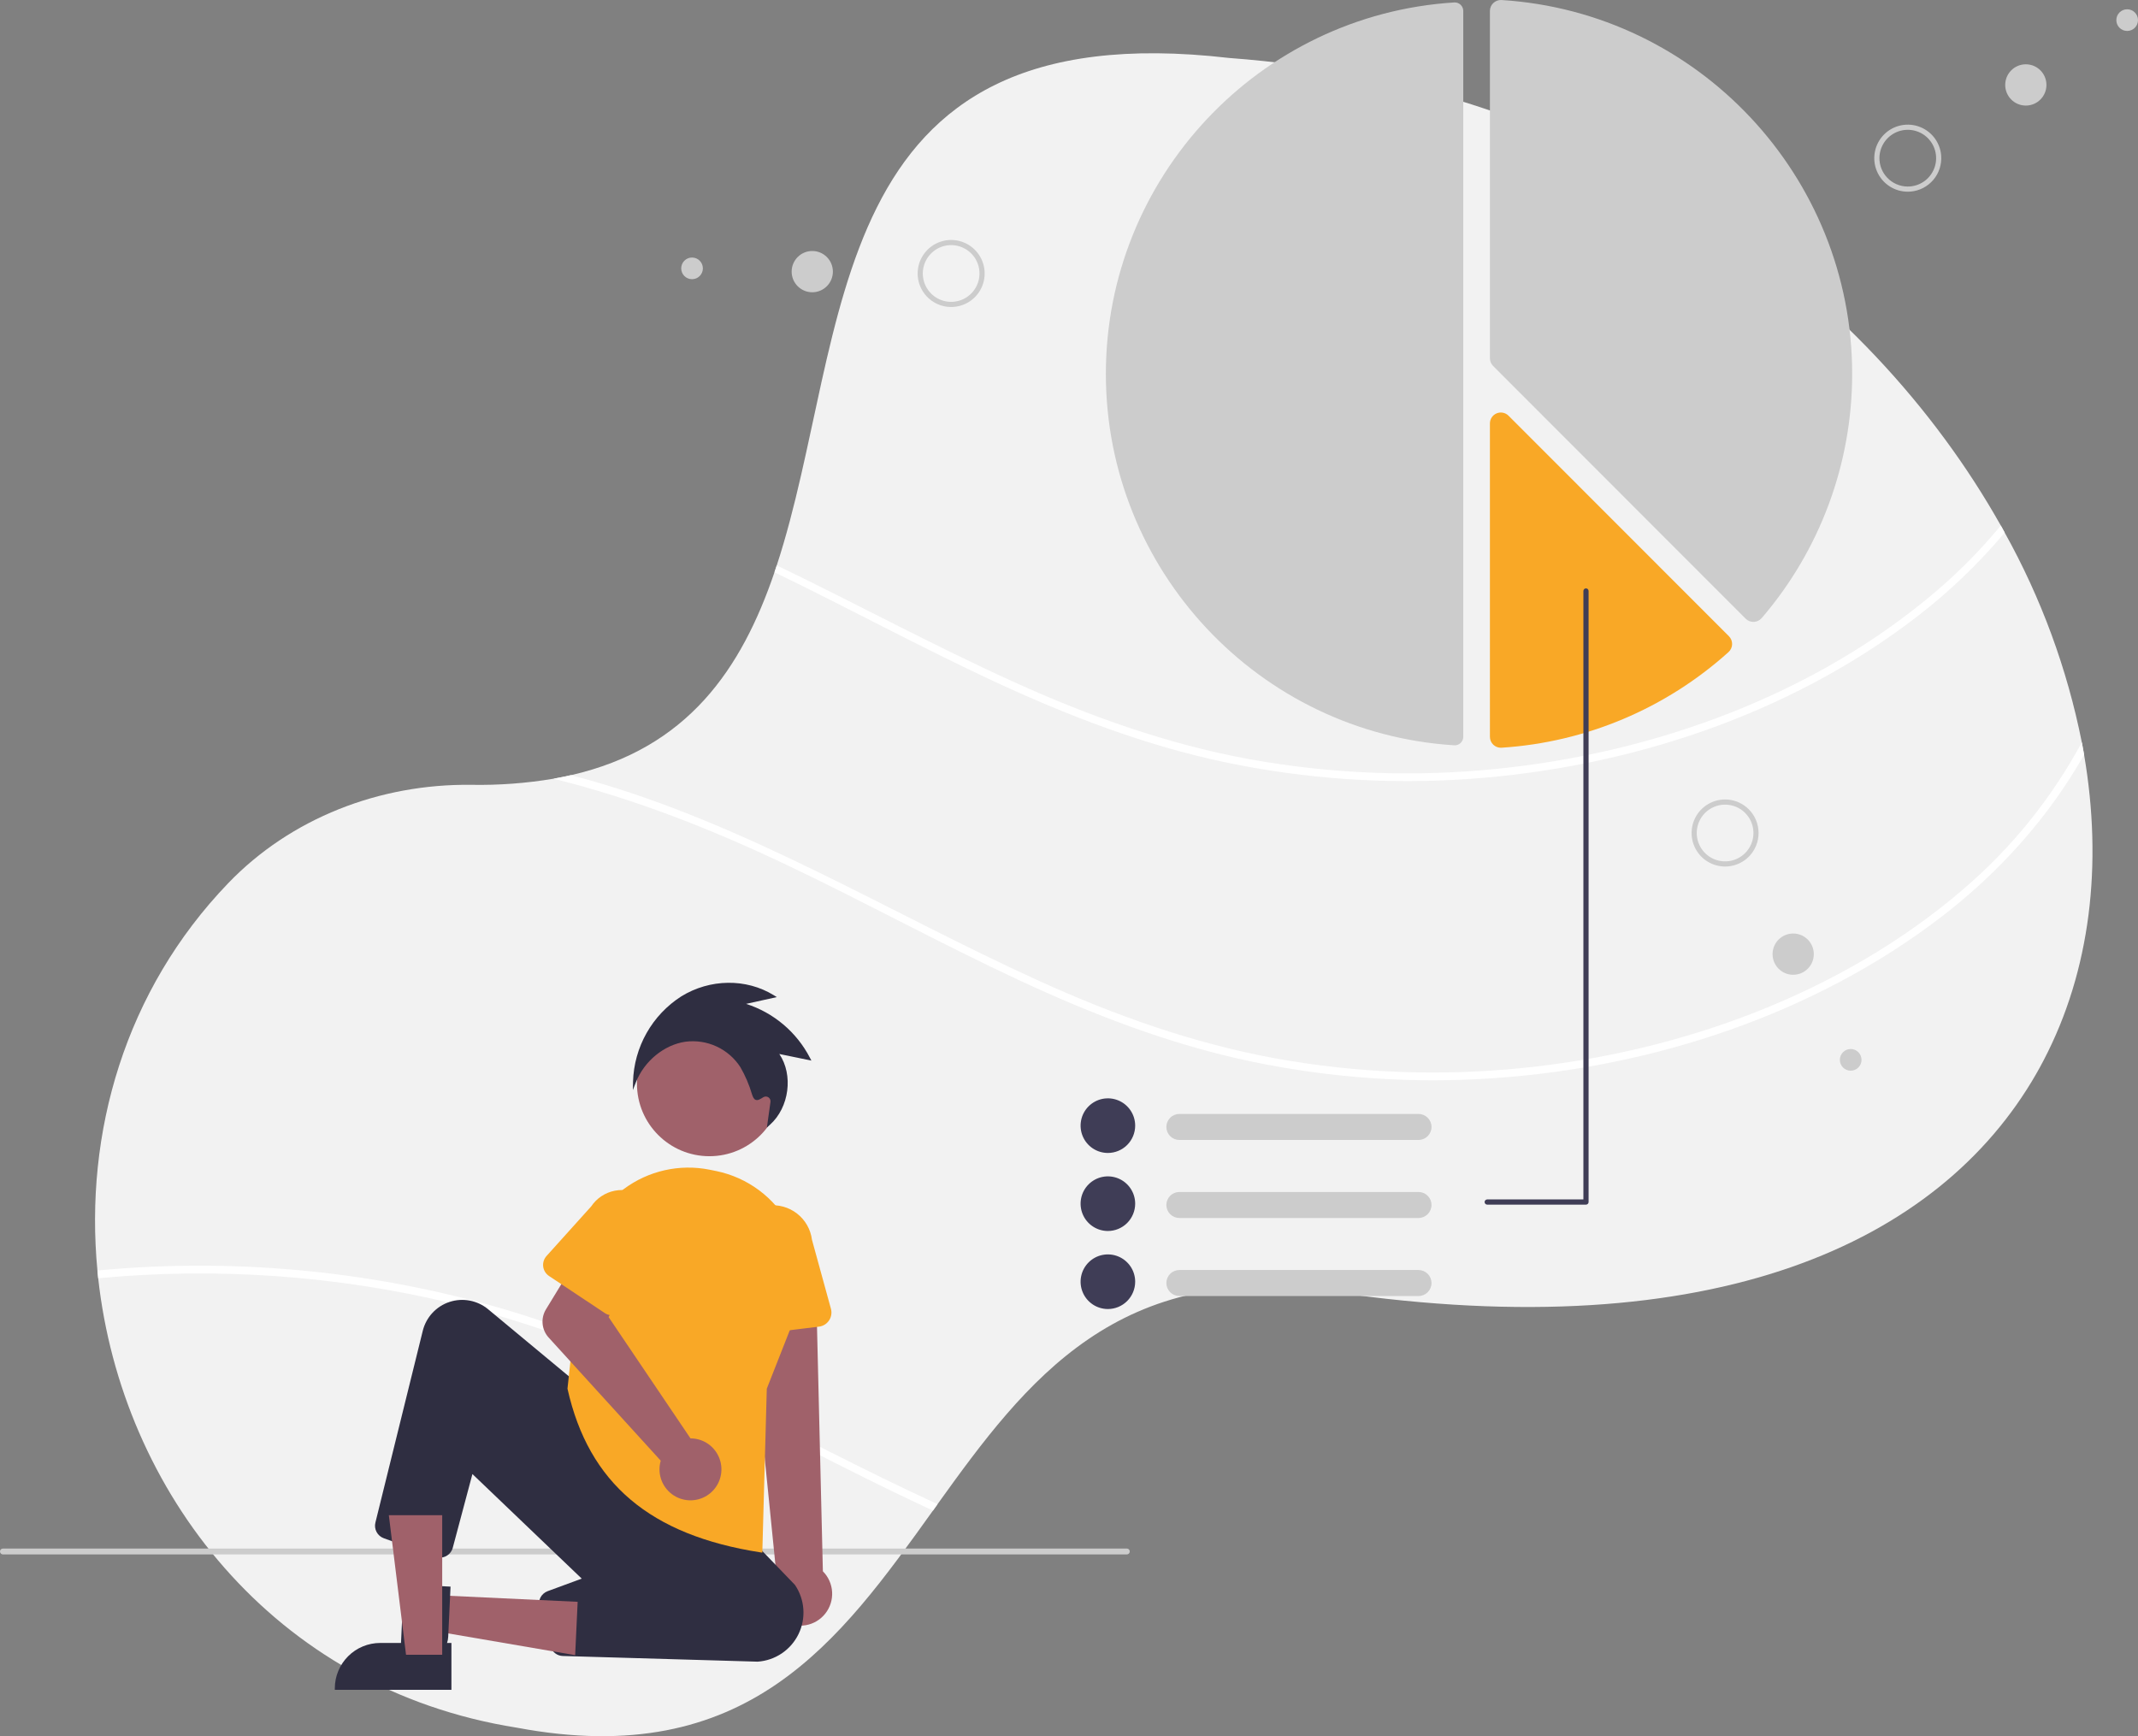 <svg xmlns="http://www.w3.org/2000/svg" width="447" height="363" fill="none" viewBox="0 0 447 363">
    <rect x="0" y="0" width="447" height="363" fill="#808080" stroke="none"/>
    <g clip-path="url(#clip0)">
        <path fill="#F2F2F2" d="M427.249 221.731c-.49.943-1.002 1.871-1.53 2.793-20.249 35.301-67.352 57.225-146.789 45.621-45.104-6.901-64.312 18.414-82.912 44.344-.318.448-.636.895-.959 1.343-19.478 27.191-38.762 54.459-86.981 45.395-51.117-8.088-82.664-49.623-87.546-93.966-.06-.54-.113-1.084-.162-1.623-2.742-28.75 5.734-58.519 27.356-80.993 13.06-13.572 31.618-20.781 50.772-20.554 5.768.107 11.532-.321 17.221-1.278 1.255-.221 2.473-.464 3.658-.739 24.403-5.581 35.648-22.172 42.545-42.419.162-.48.323-.96.479-1.445 15.836-48.285 8.514-116.057 94.605-106.087 77.039 5.683 133.577 48.43 161.309 97.751.275.496.55.992.819 1.488 7.623 13.685 13.062 28.478 16.122 43.843.172.862.329 1.725.474 2.588 3.923 22.905 1.352 45.168-8.481 63.938z"/>
        <path fill="#fff" d="M419.134 111.361c-5.527 6.574-11.755 12.524-18.572 17.745-26.558 20.382-60.196 31.436-93.382 33.754-17.054 1.2-34.192.035-50.928-3.462-17.027-3.569-33.267-9.856-48.994-17.2-15.297-7.144-30.142-15.2-45.336-22.544.162-.48.323-.96.479-1.445 16.569 7.98 32.798 16.774 49.56 24.377 15.793 7.166 32.14 13.011 49.237 16.138 17.058 3.099 34.467 3.782 51.715 2.028 33.094-3.332 66.759-15.551 92.202-37.41 4.777-4.104 9.193-8.61 13.201-13.469.274.496.549.992.818 1.488z"/>
        <path fill="#CCC" d="M304.151.508c-.038 0-.077.001-.115.004-40.838 2.56-72.827 36.671-72.827 77.657 0 40.987 31.989 75.099 72.827 77.658.244.017.488-.018.718-.1.231-.083.441-.213.619-.381.177-.165.318-.365.415-.587.096-.223.145-.463.144-.705V2.285c-.001-.472-.189-.924-.523-1.257-.334-.333-.786-.52-1.258-.52zM366.589 130.028c-.605 0-1.186-.241-1.615-.669l-52.802-52.84c-.212-.21-.38-.462-.495-.74-.115-.276-.173-.573-.173-.873V2.284c-.001-.311.062-.62.186-.906.124-.286.305-.543.533-.755.229-.215.499-.381.794-.488.295-.106.609-.15.922-.13 41.103 2.577 73.301 36.91 73.301 78.163.002 18.74-6.711 36.857-18.92 51.066-.206.238-.458.431-.741.567-.283.137-.591.214-.905.226l-.085.001z"/>
        <path fill="#F9A826" d="M313.793 156.338c-.582 0-1.143-.223-1.569-.621-.228-.213-.41-.47-.534-.757-.123-.286-.187-.595-.186-.907V88.529c0-.451.134-.892.385-1.267.25-.375.606-.668 1.023-.84.416-.173.875-.218 1.317-.13.442.088.848.305 1.167.624l46.076 46.109c.219.22.391.481.506.769.115.288.17.596.162.906-.008.31-.079.615-.209.896-.129.282-.314.534-.544.742-13.118 11.819-29.837 18.864-47.452 19.996-.047.003-.095.004-.142.004z"/>
        <path fill="#fff" d="M435.73 157.791c-7.393 13.119-17.829 24.69-29.78 33.862-26.558 20.382-60.196 31.435-93.382 33.754-17.054 1.2-34.192.035-50.928-3.462-17.027-3.569-33.267-9.856-48.994-17.2-16.014-7.479-31.537-15.961-47.481-23.58-15.927-7.613-32.296-14.105-49.446-18.354 1.255-.221 2.473-.464 3.658-.739 1.121.292 2.238.594 3.352.906 33.535 9.382 63.132 27.871 94.62 42.155 15.793 7.166 32.14 13.011 49.237 16.138 17.058 3.099 34.467 3.781 51.715 2.027 33.094-3.332 66.759-15.55 92.202-37.409 10.07-8.614 18.462-19.018 24.753-30.686.172.863.328 1.726.474 2.588zM102.793 272.975c33.04 9.242 62.254 27.327 93.225 41.513-.318.447-.636.895-.959 1.343-.787-.362-1.568-.723-2.349-1.09-16.014-7.478-31.537-15.96-47.481-23.579-16.266-7.775-32.991-14.38-50.54-18.624-24.258-5.847-49.316-7.63-74.157-5.278-.06-.54-.113-1.084-.162-1.623 27.692-2.616 55.628-.129 82.423 7.338z"/>
        <path fill="#CCC" d="M235.589 325H.617c-.164 0-.32-.065-.436-.181-.116-.116-.181-.273-.181-.436 0-.164.065-.321.18-.437.116-.115.273-.18.437-.18h234.972c.163 0 .32.065.436.18.115.116.18.273.18.437 0 .163-.065.32-.18.436-.116.116-.273.181-.436.181z"/>
        <path fill="#2F2E41" d="M94.381 343.51h-14.89c-1.246 0-2.48.245-3.632.723-1.151.477-2.197 1.176-3.078 2.058-.881.882-1.58 1.929-2.057 3.081-.477 1.152-.723 2.387-.723 3.634v.308l24.38.001v-9.805z"/>
        <path fill="#A0616A" d="M163.834 338.91c-.828-.503-1.537-1.181-2.075-1.986-.538-.806-.893-1.72-1.04-2.678-.147-.958-.083-1.937.189-2.867.272-.931.744-1.79 1.384-2.518l-6.035-60.084 14.373 1.006 1.412 58.744c1.151 1.156 1.838 2.695 1.931 4.324.093 1.629-.415 3.236-1.427 4.516-1.011 1.28-2.457 2.143-4.063 2.428-1.606.284-3.26-.031-4.649-.885z"/>
        <path fill="#F9A826" d="M156.327 279.194l14.894-1.817c.423-.051.831-.194 1.195-.417.363-.224.675-.523.913-.878.237-.355.396-.757.464-1.179.069-.421.046-.853-.067-1.265l-3.966-14.433c-.277-2.168-1.401-4.138-3.127-5.478-1.726-1.34-3.912-1.94-6.079-1.669-2.168.271-4.139 1.39-5.483 3.114-1.343 1.723-1.949 3.909-1.685 6.079l-.388 14.915c-.011.427.07.852.238 1.244.168.393.418.745.734 1.033.316.287.69.503 1.097.632.406.13.836.17 1.26.119z"/>
        <path fill="#2F2E41" d="M158.411 347.42c1.804-.123 3.545-.721 5.044-1.733 1.5-1.013 2.706-2.403 3.497-4.032.79-1.628 1.138-3.436 1.006-5.242-.131-1.805-.737-3.544-1.755-5.04l-9.729-10.107-35.461-31.784-18.959-15.743c-1.106-.919-2.427-1.541-3.84-1.809-1.412-.268-2.869-.173-4.234.277-1.366.45-2.595 1.239-3.572 2.294-.977 1.055-1.67 2.341-2.016 3.737l-9.904 40.097c-.167.667-.08 1.372.245 1.978.324.606.862 1.07 1.509 1.302l10.798 3.889c.361.131.746.184 1.13.158.383-.026.757-.132 1.097-.31.34-.178.64-.426.88-.726s.415-.647.514-1.019l4.108-15.414 22.854 21.864-7.13 2.627c-.654.244-1.193.724-1.51 1.346-.317.622-.39 1.341-.203 2.014l2.304 8.169c.159.57.497 1.074.963 1.438.466.364 1.037.568 1.628.584l40.736 1.185z"/>
        <path fill="#F9A826" d="M159.379 324.631l.938-34.286 5.917-15.038c1.208-3.068 1.732-6.364 1.534-9.655-.198-3.292-1.112-6.501-2.679-9.402-1.567-2.901-3.748-5.424-6.392-7.393-2.643-1.969-5.685-3.336-8.911-4.005-.487-.101-.973-.2-1.457-.296-3.096-.615-6.285-.574-9.364.118-3.079.693-5.978 2.024-8.512 3.905-2.534 1.882-4.647 4.274-6.202 7.022-1.554 2.748-2.517 5.791-2.826 8.934l-2.78 25.811.011.05c4.434 19.735 17.264 30.597 40.377 34.181l.346.054z"/>
        <path fill="#A0616A" d="M145.385 300.816c-.337-.052-.678-.077-1.019-.075l-17.12-25.364 3.242-6.69-9.45-6.216-6.89 11.286c-.556.911-.802 1.979-.701 3.043.101 1.063.545 2.065 1.264 2.855l23.431 25.744c-.368 1.263-.343 2.608.071 3.857.415 1.248 1.199 2.341 2.25 3.132 1.05.791 2.316 1.244 3.629 1.298 1.314.053 2.613-.294 3.724-.997 1.111-.703 1.982-1.728 2.497-2.939.515-1.21.65-2.549.386-3.838-.264-1.289-.914-2.466-1.863-3.377-.949-.91-2.153-1.51-3.451-1.719z"/>
        <path fill="#F9A826" d="M128.744 274.906c.384-.108.741-.297 1.045-.554.305-.258.55-.578.72-.94l5.921-12.617c1.129-1.7 1.538-3.78 1.137-5.782-.4-2.002-1.578-3.763-3.274-4.898-1.696-1.134-3.772-1.55-5.774-1.155-2.002.395-3.765 1.568-4.904 3.262l-9.355 10.389c-.267.296-.467.647-.586 1.027-.12.381-.156.783-.106 1.179s.185.777.395 1.116c.21.339.491.629.823.85l11.675 7.761c.333.221.709.368 1.102.43.394.063.797.039 1.181-.068z"/>
        <path fill="#A0616A" d="M148.319 241.742c-8.365 0-15.147-6.786-15.147-15.158s6.782-15.158 15.147-15.158c8.366 0 15.148 6.786 15.148 15.158s-6.782 15.158-15.148 15.158zM91.642 333.543l-.353 7.558 28.963 4.962.522-11.154-29.132-1.366z"/>
        <path fill="#2F2E41" d="M84.412 331.271l-.804 17.183.308.014c2.379.157 4.75-.417 6.794-1.644 1.85-1.18 2.914-2.813 2.998-4.599l.49-10.495-9.786-.459z"/>
        <path fill="#A0616A" d="M92.453 345.98h-7.561l-3.597-29.185 11.16.001-.002 29.184z"/>
        <path fill="#2F2E41" d="M132.312 227.911l.631-1.61c1.742-4.443 5.908-7.858 10.365-8.498 2.224-.291 4.485.055 6.52.999 2.035.944 3.76 2.447 4.975 4.334 1.031 1.79 1.845 3.697 2.425 5.68.198.59.398 1.017.783 1.146.433.156.864-.111 1.579-.554.159-.099.343-.15.53-.148.188.002.371.057.528.16.157.102.282.246.36.417.078.17.106.359.08.545l-.749 5.351.627-.558c4.078-3.633 4.916-10.468 1.97-14.805l6.705 1.378-.302-.576c-2.785-5.379-7.584-9.435-13.349-11.282l6.422-1.415-.649-.401c-5.751-3.545-13.338-3.445-19.328.249-3.008 1.929-5.5 4.564-7.258 7.676-1.758 3.113-2.729 6.608-2.829 10.182l-.036 1.73z"/>
        <path fill="#CCC" d="M296.572 238.343h-49.998c-.72 0-1.411-.287-1.921-.797s-.796-1.201-.796-1.922c0-.722.286-1.413.796-1.923s1.201-.797 1.921-.797h49.998c.721 0 1.412.287 1.922.797.509.51.796 1.201.796 1.923 0 .721-.287 1.412-.796 1.922-.51.51-1.201.797-1.922.797z"/>
        <path fill="#3F3D56" d="M231.63 241.061c-1.129 0-2.232-.335-3.171-.962-.938-.627-1.669-1.519-2.101-2.563-.432-1.043-.545-2.191-.325-3.299.22-1.108.764-2.125 1.562-2.924.798-.798 1.814-1.342 2.921-1.563 1.107-.22 2.255-.107 3.297.325 1.043.432 1.934 1.164 2.561 2.103.627.94.962 2.044.962 3.173-.002 1.514-.604 2.965-1.673 4.036-1.07 1.07-2.521 1.673-4.033 1.674z"/>
        <path fill="#CCC" d="M296.572 254.657h-49.998c-.72 0-1.411-.286-1.921-.796s-.796-1.202-.796-1.923c0-.721.286-1.413.796-1.923s1.201-.796 1.921-.796h49.998c.721 0 1.412.286 1.922.796.509.51.796 1.202.796 1.923 0 .721-.287 1.413-.796 1.923-.51.51-1.201.796-1.922.796z"/>
        <path fill="#3F3D56" d="M231.63 257.376c-1.129 0-2.232-.335-3.171-.963-.938-.627-1.67-1.519-2.101-2.562-.432-1.044-.545-2.192-.325-3.3.22-1.107.764-2.125 1.562-2.923.798-.799 1.814-1.343 2.921-1.563 1.107-.221 2.255-.107 3.297.325 1.043.432 1.934 1.164 2.561 2.103.627.939.962 2.043.962 3.172-.002 1.514-.604 2.966-1.673 4.036-1.07 1.071-2.521 1.673-4.033 1.675z"/>
        <path fill="#CCC" d="M296.572 270.974h-49.998c-.72 0-1.411-.287-1.921-.797s-.796-1.201-.796-1.923c0-.721.286-1.412.796-1.922s1.201-.797 1.921-.797h49.998c.721 0 1.412.287 1.922.797.509.51.796 1.201.796 1.922 0 .722-.287 1.413-.796 1.923-.51.51-1.201.797-1.922.797z"/>
        <path fill="#3F3D56" d="M231.63 273.692c-1.129 0-2.232-.335-3.171-.962-.938-.628-1.669-1.519-2.101-2.563-.432-1.043-.545-2.191-.325-3.299.22-1.108.764-2.125 1.562-2.924.798-.799 1.814-1.342 2.921-1.563 1.107-.22 2.255-.107 3.297.325 1.043.432 1.934 1.164 2.561 2.103.627.939.962 2.043.962 3.173-.002 1.514-.604 2.965-1.673 4.036-1.07 1.07-2.521 1.673-4.033 1.674zM310.937 251.866h20.652c.144 0 .282-.058.384-.16.102-.102.159-.24.159-.384V123.561c0-.144-.057-.282-.159-.384-.102-.102-.24-.159-.384-.159-.144 0-.283.057-.385.159-.102.102-.159.24-.159.384v127.217h-20.108c-.071 0-.142.014-.208.041-.066.027-.126.067-.177.118-.051.05-.091.11-.118.176-.028.066-.042.137-.042.209 0 .071.014.142.042.208.027.066.067.126.118.177.051.05.111.09.177.118.066.027.137.041.208.041z"/>
        <path fill="#CCC" d="M399.429 40.057c-1.381.111-2.764-.19-3.974-.865-1.21-.675-2.193-1.694-2.824-2.928-.631-1.234-.883-2.628-.722-4.005.16-1.377.725-2.675 1.622-3.731.898-1.056 2.089-1.822 3.421-2.2 1.333-.38 2.748-.354 4.066.072 1.319.426 2.481 1.233 3.341 2.32.86 1.088 1.378 2.405 1.489 3.787.149 1.853-.443 3.69-1.647 5.106s-2.921 2.295-4.772 2.444zm-.087-1.075c1.169-.094 2.283-.533 3.202-1.26.919-.729 1.602-1.713 1.962-2.83.361-1.116.382-2.314.062-3.442-.321-1.129-.968-2.137-1.861-2.897-.893-.76-1.991-1.239-3.155-1.374-1.164-.136-2.343.077-3.386.611-1.044.535-1.906 1.367-2.476 2.392-.571 1.024-.826 2.195-.732 3.364.063.777.278 1.533.632 2.227.355.693.842 1.31 1.435 1.814.593.505 1.279.888 2.02 1.127.741.24 1.521.33 2.297.268zM423.548 22.073c2.381 0 4.31-1.932 4.31-4.314s-1.929-4.314-4.31-4.314c-2.381 0-4.311 1.932-4.311 4.314s1.93 4.314 4.311 4.314zM444.736 6.471c1.25 0 2.264-1.014 2.264-2.266 0-1.251-1.014-2.266-2.264-2.266-1.251 0-2.265 1.015-2.265 2.266 0 1.252 1.014 2.266 2.265 2.266zM366.516 178.028c-.764 1.157-1.853 2.061-3.13 2.598-1.277.537-2.685.683-4.045.42-1.36-.264-2.612-.925-3.596-1.9-.985-.975-1.659-2.221-1.936-3.579-.277-1.359-.146-2.769.378-4.052.524-1.284 1.416-2.383 2.564-3.159 1.147-.776 2.5-1.194 3.885-1.202 1.385-.007 2.742.397 3.898 1.162 1.548 1.026 2.626 2.625 2.998 4.446.371 1.82.006 3.714-1.016 5.266zm-10.789-7.134c-.646.979-.988 2.127-.982 3.3.006 1.173.36 2.318 1.016 3.29s1.586 1.728 2.671 2.171c1.085.444 2.278.555 3.426.32 1.149-.235 2.202-.805 3.027-1.639.824-.834 1.383-1.893 1.606-3.045.223-1.152.099-2.344-.355-3.425-.454-1.082-1.219-2.004-2.197-2.651-1.312-.865-2.913-1.174-4.453-.86-1.539.315-2.891 1.228-3.759 2.539zM374.907 203.807c2.381 0 4.311-1.931 4.311-4.314 0-2.382-1.93-4.313-4.311-4.313-2.38 0-4.31 1.931-4.31 4.313 0 2.383 1.93 4.314 4.31 4.314zM386.931 223.86c1.251 0 2.264-1.015 2.264-2.266 0-1.251-1.013-2.266-2.264-2.266-1.25 0-2.264 1.015-2.264 2.266 0 1.251 1.014 2.266 2.264 2.266zM192.589 60.3c-.616-1.24-.851-2.637-.674-4.012.176-1.375.756-2.667 1.667-3.712.91-1.045 2.109-1.797 3.446-2.16 1.338-.363 2.752-.32 4.065.121 1.314.442 2.466 1.263 3.313 2.36.847 1.098 1.349 2.422 1.444 3.805.095 1.383-.222 2.763-.911 3.966-.689 1.203-1.719 2.174-2.96 2.79-1.664.826-3.587.957-5.347.365-1.761-.592-3.214-1.859-4.043-3.522zm11.581-5.758c-.522-1.05-1.343-1.923-2.36-2.506-1.017-.584-2.184-.852-3.354-.772-1.169.08-2.289.506-3.216 1.223-.928.717-1.623 1.693-1.996 2.805-.374 1.112-.409 2.31-.102 3.442.307 1.132.942 2.148 1.826 2.919.883.77 1.976 1.262 3.138 1.411 1.163.15 2.344-.049 3.394-.571 1.406-.702 2.477-1.933 2.978-3.423.5-1.49.389-3.119-.308-4.528zM169.824 61.106c2.381 0 4.311-1.932 4.311-4.314s-1.93-4.314-4.311-4.314c-2.38 0-4.31 1.932-4.31 4.314s1.93 4.314 4.31 4.314zM144.688 58.376c1.25 0 2.264-1.015 2.264-2.266 0-1.252-1.014-2.266-2.264-2.266-1.251 0-2.265 1.014-2.265 2.266 0 1.251 1.014 2.266 2.265 2.266z"/>
    </g>
    <defs>
        <clipPath id="clip0">
            <path fill="#fff" d="M0 0H447V363H0z"/>
        </clipPath>
    </defs>
</svg>
